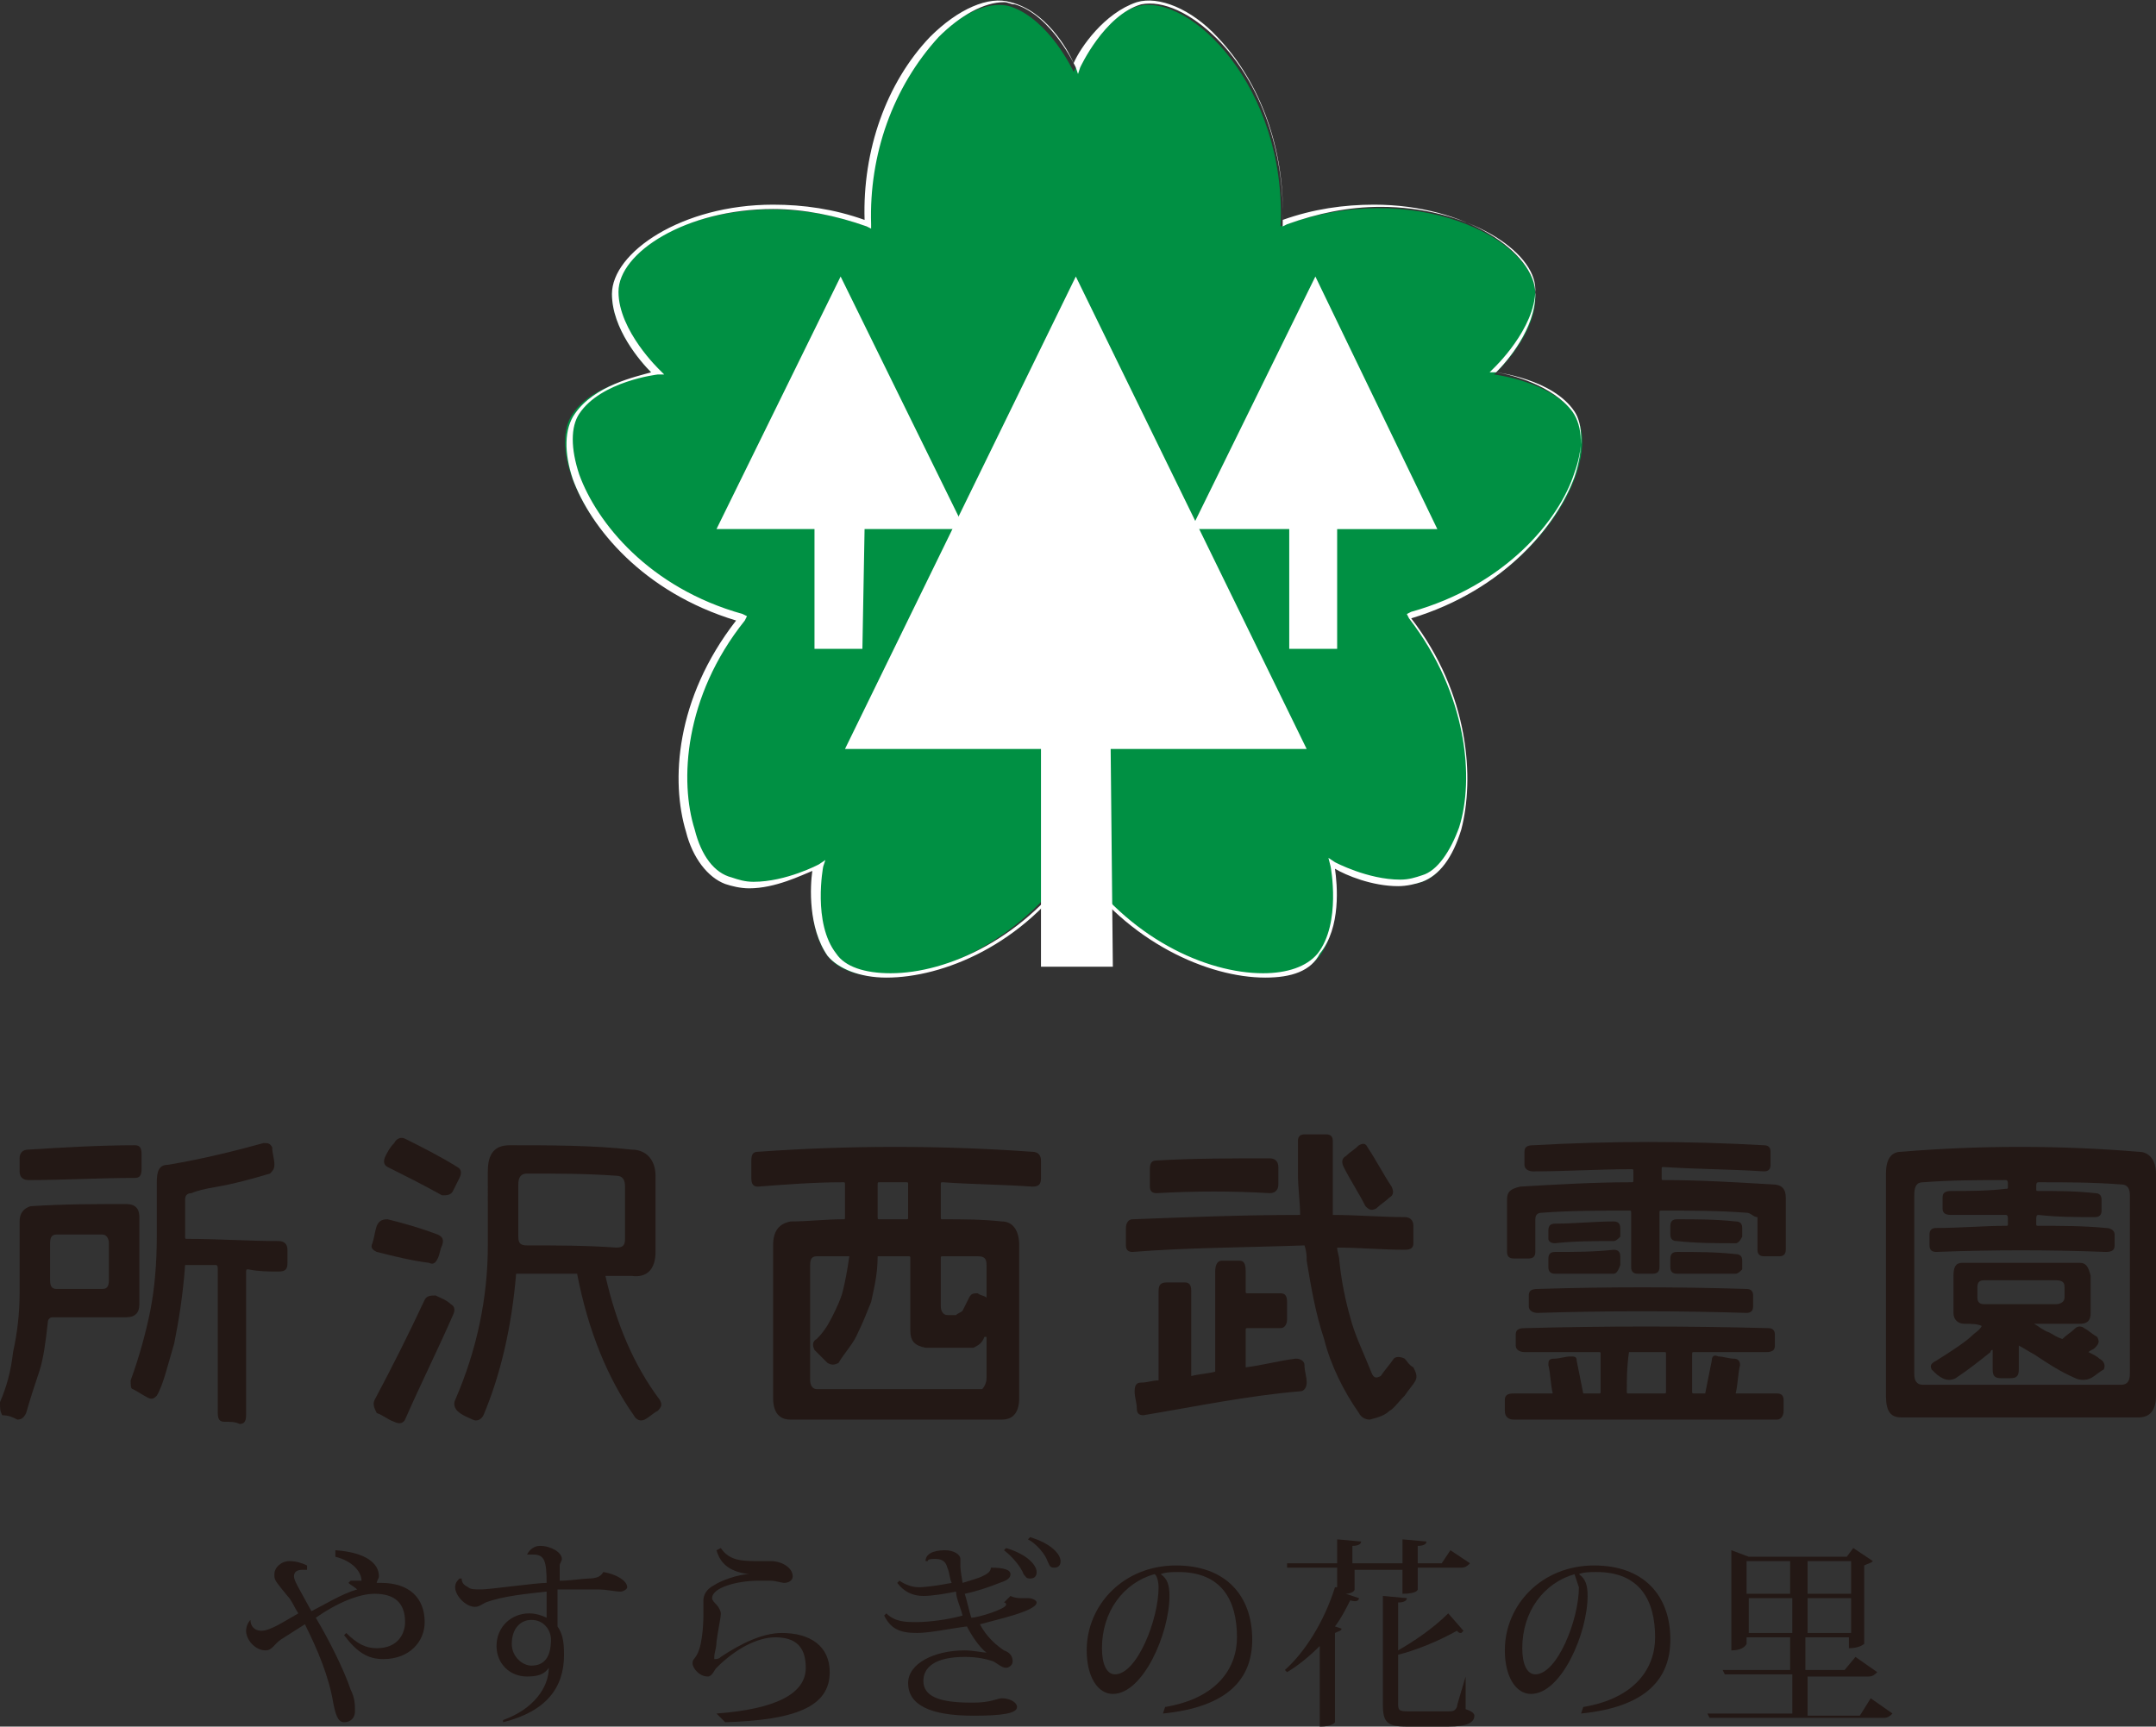 <?xml version="1.0" encoding="utf-8"?>
<!-- Generator: Adobe Illustrator 18.1.1, SVG Export Plug-In . SVG Version: 6.00 Build 0)  -->
<svg version="1.1" id="レイヤー_1" xmlns="http://www.w3.org/2000/svg" xmlns:xlink="http://www.w3.org/1999/xlink" x="0px"
	 y="0px" viewBox="0 0 99 79.3" enable-background="new 0 0 99 79.3" xml:space="preserve">
<rect x="0" y="0" width="99" height="79.3" fill="#333333" stroke="none"/>
<g>
	<g>
		<path fill="#231815" d="M0.8,65.2C0.6,65.1,0.4,65,0.1,65C0,64.8,0,64.7,0,64.4c0.3-0.7,0.5-1.4,0.6-2.3c0.2-0.9,0.3-1.8,0.3-2.7
			c0-1.1,0-2.2,0-3.3c0-0.4,0.2-0.6,0.5-0.7c1.5-0.1,2.9-0.1,4.4-0.1c0.4,0,0.6,0.2,0.6,0.6c0,1.3,0,2.7,0,4c0,0.4-0.2,0.6-0.6,0.6
			c-1.1,0-2.3,0-3.4,0c-0.1,0-0.2,0.1-0.2,0.2c-0.1,0.9-0.2,1.7-0.4,2.3c-0.2,0.6-0.4,1.2-0.6,1.9C1.1,65.1,1,65.2,0.8,65.2
			 M0.9,53.2c0-0.2,0.1-0.4,0.4-0.4c1.6-0.1,3.3-0.2,4.9-0.2c0.2,0,0.3,0.1,0.3,0.4c0,0.2,0,0.4,0,0.7c0,0.3-0.1,0.4-0.3,0.4
			c-1.6,0-3.3,0.1-4.9,0.1c-0.2,0-0.4-0.1-0.4-0.4C0.9,53.6,0.9,53.4,0.9,53.2z M2.6,56.7c-0.2,0-0.3,0.1-0.3,0.4c0,0.6,0,1.1,0,1.7
			c0,0.3,0.1,0.4,0.3,0.4c0.7,0,1.4,0,2.1,0c0.2,0,0.3-0.1,0.3-0.4c0-0.6,0-1.1,0-1.7c0-0.2-0.1-0.4-0.3-0.4
			C4,56.7,3.3,56.7,2.6,56.7z M10.3,65.3c-0.2,0-0.3-0.1-0.3-0.4c0-2.2,0-4.4,0-6.6c0-0.1,0-0.2-0.1-0.2c-0.5,0-0.9,0-1.4,0
			c-0.1,1.4-0.3,2.6-0.5,3.6c-0.3,1-0.5,1.9-0.8,2.4c-0.1,0.1-0.2,0.2-0.4,0.1c-0.2-0.1-0.5-0.3-0.7-0.4C6,63.8,6,63.6,6,63.4
			c0.4-1.1,0.7-2.2,0.9-3.2c0.2-1,0.3-2.2,0.3-3.4c0-0.8,0-1.7,0-2.5c0-0.5,0.1-0.8,0.5-0.8c1.8-0.3,3.3-0.7,4.4-1
			c0.2,0,0.3,0,0.4,0.2c0,0.3,0.1,0.5,0.1,0.8c0,0.2-0.1,0.3-0.2,0.4c-1,0.3-1.8,0.5-2.4,0.6c-0.6,0.1-1,0.2-1.2,0.3
			c-0.2,0-0.3,0.1-0.3,0.3c0,0.6,0,1.1,0,1.7c0,0.1,0,0.1,0.1,0.1c1.4,0,2.8,0.1,4.2,0.1c0.2,0,0.4,0.1,0.4,0.4c0,0.2,0,0.4,0,0.6
			c0,0.3-0.1,0.4-0.4,0.4c-0.5,0-0.9,0-1.4-0.1c-0.1,0-0.1,0-0.1,0.2c0,2.2,0,4.4,0,6.5c0,0.3-0.1,0.4-0.3,0.4
			C10.8,65.3,10.6,65.3,10.3,65.3z"/>
	</g>
	<g>
		<path fill="#231815" d="M17.3,57.5c-0.2-0.1-0.3-0.2-0.2-0.4c0.1-0.3,0.1-0.5,0.2-0.8c0.1-0.2,0.2-0.3,0.5-0.3
			c0.8,0.2,1.5,0.4,2.3,0.7c0.2,0.1,0.3,0.2,0.2,0.5c-0.1,0.2-0.1,0.4-0.2,0.6c-0.1,0.2-0.2,0.3-0.4,0.2
			C18.9,57.9,18.1,57.7,17.3,57.5z M17.2,64.3c0.8-1.5,1.6-3.1,2.3-4.6c0.1-0.2,0.3-0.2,0.5-0.2c0.2,0.1,0.5,0.2,0.7,0.4
			c0.2,0.1,0.2,0.3,0.1,0.5c-0.7,1.6-1.5,3.2-2.2,4.8c-0.1,0.2-0.3,0.2-0.5,0.1c-0.3-0.1-0.5-0.3-0.8-0.4
			C17.2,64.7,17.1,64.5,17.2,64.3 M17.8,53.6c-0.2-0.1-0.2-0.3-0.1-0.5c0.1-0.2,0.2-0.4,0.4-0.6c0.1-0.2,0.3-0.3,0.5-0.2
			c0.8,0.4,1.6,0.8,2.4,1.3c0.2,0.1,0.2,0.3,0.1,0.5c-0.1,0.2-0.2,0.4-0.3,0.6c-0.1,0.2-0.3,0.2-0.5,0.2
			C19.4,54.4,18.6,54,17.8,53.6z M22.4,53.8c0-0.8,0.3-1.2,1-1.2c1.9,0,3.8,0,5.6,0.2c0.7,0,1.1,0.5,1.1,1.2c0,1.2,0,2.4,0,3.5
			c0,0.8-0.4,1.2-1.1,1.1c-0.4,0-0.8,0-1.2,0c0.5,2.2,1.3,4.1,2.5,5.7c0.1,0.2,0.1,0.3-0.1,0.5c-0.2,0.1-0.4,0.3-0.6,0.4
			c-0.2,0.1-0.4,0-0.5-0.2c-1.2-1.7-2.1-3.9-2.6-6.5c-0.9,0-1.9,0-2.8,0c-0.2,2.4-0.7,4.6-1.5,6.5c-0.1,0.2-0.3,0.3-0.5,0.2
			c-0.2-0.1-0.5-0.2-0.7-0.4c-0.1-0.1-0.2-0.3-0.1-0.5c1-2.3,1.5-4.7,1.5-7.1c0-0.2,0-0.4,0-0.6C22.4,55.8,22.4,54.8,22.4,53.8z
			 M28.7,54.5c0-0.3-0.1-0.5-0.4-0.5c-1.4-0.1-2.7-0.1-4.1-0.1c-0.3,0-0.4,0.2-0.4,0.5c0,0.6,0,1.2,0,1.8c0,0.2,0,0.4,0,0.6
			c0,0.3,0.1,0.4,0.4,0.4c1.4,0,2.7,0,4.1,0.1c0.3,0,0.4-0.1,0.4-0.4C28.7,56.1,28.7,55.3,28.7,54.5z"/>
	</g>
	<g>
		<path fill="#231815" d="M36.3,65.2c-0.5,0-0.8-0.3-0.8-1c0-2.3,0-4.7,0-7c0-0.7,0.3-1,0.8-1.1c0.8,0,1.6-0.1,2.4-0.1
			c0.1,0,0.1,0,0.1-0.1c0-0.5,0-1,0-1.5c0-0.1,0-0.1-0.1-0.1c-1.3,0-2.6,0.1-3.9,0.2c-0.2,0-0.3-0.1-0.3-0.4c0-0.3,0-0.5,0-0.8
			c0-0.3,0.1-0.4,0.3-0.4c4.2-0.3,8.4-0.3,12.6,0c0.3,0,0.4,0.2,0.4,0.4c0,0.3,0,0.5,0,0.8c0,0.3-0.1,0.4-0.4,0.4
			c-1.4-0.1-2.7-0.1-4.1-0.2c-0.1,0-0.1,0-0.1,0.1c0,0.5,0,1,0,1.5c0,0.1,0,0.1,0.1,0.1c0.9,0,1.8,0,2.7,0.1c0.5,0,0.8,0.4,0.8,1.1
			c0,2.3,0,4.7,0,7c0,0.7-0.3,1-0.8,1C42.8,65.2,39.5,65.2,36.3,65.2z M45.3,63.3c0-0.6,0-1.2,0-1.9c0,0-0.1,0-0.1,0
			c-0.1,0.3-0.3,0.4-0.5,0.5c-0.7,0-1.5,0-2.2,0c-0.5-0.1-0.7-0.3-0.7-0.8c0-1.1,0-2.2,0-3.3c0-0.1,0-0.1-0.1-0.1c-0.5,0-1,0-1.4,0
			c0,0.9-0.2,1.6-0.3,2.1c-0.2,0.5-0.4,1-0.6,1.4c-0.2,0.5-0.6,0.9-0.9,1.4c-0.2,0.1-0.3,0.1-0.5,0c-0.2-0.2-0.4-0.4-0.6-0.6
			c-0.1-0.2-0.1-0.4,0.1-0.5c0.3-0.3,0.5-0.6,0.7-1c0.2-0.4,0.4-0.8,0.5-1.2c0.1-0.4,0.2-0.9,0.3-1.6c-0.5,0-1,0-1.5,0
			c-0.2,0-0.3,0.1-0.3,0.4c0,1.8,0,3.5,0,5.3c0,0.2,0.1,0.4,0.3,0.4c2.5,0,5.1,0,7.6,0C45.2,63.7,45.3,63.5,45.3,63.3 M41.6,56
			c0.1,0,0.1,0,0.1-0.1c0-0.5,0-1,0-1.5c0-0.1,0-0.1-0.1-0.1c-0.4,0-0.8,0-1.2,0c-0.1,0-0.1,0-0.1,0.1c0,0.5,0,1,0,1.5
			c0,0.1,0,0.1,0.1,0.1C40.8,56,41.2,56,41.6,56z M44.2,60.2c0.1-0.2,0.2-0.4,0.3-0.6c0.1-0.2,0.2-0.2,0.4-0.2
			c0.1,0.1,0.3,0.1,0.4,0.2c0-0.5,0-1,0-1.5c0-0.3-0.1-0.4-0.4-0.4c-0.5,0-1.1,0-1.6,0c-0.1,0-0.1,0-0.1,0.1c0,0.7,0,1.4,0,2.2
			c0,0.2,0.1,0.4,0.3,0.4c0.1,0,0.3,0,0.4,0C44,60.3,44.1,60.3,44.2,60.2"/>
	</g>
	<g>
		<path fill="#231815" d="M52,57.5c-0.2,0-0.3-0.1-0.3-0.3c0-0.3,0-0.5,0-0.8c0-0.2,0.1-0.4,0.3-0.4c2.6-0.1,5.1-0.2,7.7-0.2
			c0-0.6-0.1-1.2-0.1-1.9c0-0.5,0-1,0-1.5c0-0.2,0.1-0.3,0.3-0.3c0.3,0,0.7,0,1,0c0.2,0,0.3,0.1,0.3,0.3c0,0.7,0,1.5,0,2.2
			c0,0.4,0,0.8,0,1.2c1.1,0,2.2,0.1,3.3,0.1c0.2,0,0.4,0.1,0.4,0.4c0,0.3,0,0.5,0,0.8c0,0.2-0.1,0.3-0.4,0.3c-1,0-2.1-0.1-3.1-0.1
			c0,0.2,0.1,0.4,0.1,0.6c0.1,1,0.3,1.9,0.5,2.6c0.2,0.8,0.6,1.6,1,2.6c0.1,0.2,0.2,0.2,0.4,0.1c0.2-0.3,0.4-0.5,0.6-0.8
			c0.1-0.1,0.3-0.1,0.5,0c0.1,0.1,0.2,0.3,0.4,0.4c0.1,0.2,0.2,0.4,0.1,0.6c-0.1,0.2-0.3,0.4-0.5,0.7c-0.3,0.3-0.5,0.6-0.7,0.7
			c-0.2,0.2-0.5,0.3-0.9,0.4c-0.2,0-0.4-0.1-0.5-0.3c-0.7-1-1.3-2.2-1.6-3.4c-0.4-1.2-0.6-2.4-0.8-3.6c0-0.2,0-0.4-0.1-0.7
			C57.1,57.3,54.5,57.3,52,57.5z M52.5,65c-0.2,0-0.3-0.1-0.3-0.3c0-0.3-0.1-0.5-0.1-0.8c0-0.3,0.1-0.4,0.3-0.4
			c0.3,0,0.5-0.1,0.8-0.1c0-1.4,0-2.7,0-4.1c0-0.3,0.1-0.4,0.4-0.4c0.3,0,0.5,0,0.8,0c0.2,0,0.3,0.1,0.3,0.4c0,1.3,0,2.6,0,3.9
			c0.4-0.1,0.7-0.1,1.1-0.2c0-1.5,0-3.1,0-4.6c0-0.3,0.1-0.5,0.3-0.5c0.3,0,0.5,0,0.8,0c0.2,0,0.3,0.1,0.3,0.5c0,0.3,0,0.6,0,0.9
			c0,0.1,0,0.1,0.1,0.1c0.5,0,1,0,1.5,0c0.2,0,0.3,0.1,0.3,0.4c0,0.3,0,0.6,0,0.8c0,0.2-0.1,0.4-0.3,0.4c-0.5,0-1,0-1.5,0
			c-0.1,0-0.1,0-0.1,0.1c0,0.6,0,1.1,0,1.7c0.8-0.1,1.5-0.3,2.3-0.4c0.2,0,0.4,0.1,0.4,0.3c0,0.3,0.1,0.5,0.1,0.8
			c0,0.2-0.1,0.4-0.3,0.4C57.3,64.1,54.9,64.6,52.5,65z M53.1,54.8c-0.2,0-0.3-0.1-0.3-0.3c0-0.3,0-0.5,0-0.8c0-0.3,0.1-0.4,0.3-0.4
			c1.7-0.1,3.5-0.1,5.2-0.1c0.2,0,0.4,0.1,0.4,0.4c0,0.3,0,0.5,0,0.8c0,0.2-0.1,0.4-0.4,0.4C56.6,54.7,54.9,54.7,53.1,54.8z
			 M61.7,53.6c-0.1-0.2-0.1-0.4,0.1-0.5c0.2-0.2,0.4-0.3,0.6-0.5c0.2-0.1,0.3-0.1,0.4,0.1c0.4,0.6,0.7,1.2,1.1,1.8
			c0.1,0.2,0.1,0.4-0.1,0.5c-0.2,0.2-0.4,0.3-0.6,0.5c-0.2,0.1-0.3,0.1-0.5-0.1C62.4,54.8,62,54.2,61.7,53.6z"/>
	</g>
	<g>
		<path fill="#231815" d="M81.1,62.1c-1.1,0-2.2,0-3.3,0c-0.1,0-0.1,0-0.1,0.1c0,0.6,0,1.1,0,1.7c0,0.1,0,0.1,0.1,0.1
			c0.2,0,0.4,0,0.5,0c0.1-0.5,0.2-1,0.3-1.5c0-0.2,0.1-0.3,0.3-0.2c0.2,0,0.5,0.1,0.7,0.1c0.2,0,0.3,0.1,0.3,0.3
			c-0.1,0.4-0.1,0.9-0.2,1.3c0.6,0,1.2,0,1.9,0c0.2,0,0.3,0.1,0.3,0.3c0,0.2,0,0.3,0,0.5c0,0.2-0.1,0.4-0.3,0.4c-4,0-8,0-12.1,0
			c-0.2,0-0.4-0.1-0.4-0.4c0-0.2,0-0.3,0-0.5c0-0.2,0.1-0.3,0.4-0.3c0.6,0,1.2,0,1.8,0c-0.1-0.4-0.1-0.9-0.2-1.3
			c0-0.2,0-0.3,0.3-0.3c0.2,0,0.5-0.1,0.7-0.1c0.2,0,0.3,0,0.3,0.2c0.1,0.5,0.2,1,0.3,1.5c0.2,0,0.5,0,0.7,0c0.1,0,0.1,0,0.1-0.1
			c0-0.6,0-1.1,0-1.7c0-0.1,0-0.1-0.1-0.1c-1.1,0-2.2,0-3.4,0c-0.2,0-0.4-0.1-0.4-0.3c0-0.2,0-0.3,0-0.5c0-0.2,0.1-0.3,0.4-0.3
			c3.7-0.1,7.5-0.1,11.2,0c0.2,0,0.3,0.1,0.3,0.3c0,0.2,0,0.3,0,0.5C81.5,62,81.4,62.1,81.1,62.1 M80.2,55.7
			c-1.3-0.1-2.6-0.1-3.9-0.1c-0.1,0-0.1,0-0.1,0.1c0,0.8,0,1.7,0,2.5c0,0.2-0.1,0.3-0.3,0.3c-0.2,0-0.5,0-0.7,0
			c-0.2,0-0.3-0.1-0.3-0.3c0-0.8,0-1.7,0-2.5c0-0.1,0-0.1-0.1-0.1c-1.3,0-2.7,0-4,0.1c-0.2,0-0.3,0.1-0.3,0.3c0,0.5,0,1,0,1.5
			c0,0.2-0.1,0.3-0.3,0.3c-0.2,0-0.5,0-0.7,0c-0.2,0-0.3-0.1-0.3-0.3c0-0.8,0-1.6,0-2.4c0-0.4,0.2-0.5,0.6-0.6
			c1.7-0.1,3.4-0.2,5.1-0.2c0.1,0,0.1,0,0.1-0.1c0-0.1,0-0.3,0-0.4c0-0.1,0-0.1-0.1-0.1c-1.5,0-3,0.1-4.5,0.1
			c-0.2,0-0.4-0.1-0.4-0.3c0-0.2,0-0.4,0-0.6c0-0.2,0.1-0.3,0.4-0.3c3.5-0.2,7.1-0.2,10.6,0c0.2,0,0.3,0.1,0.3,0.3
			c0,0.2,0,0.4,0,0.6c0,0.2-0.1,0.3-0.3,0.3c-1.5-0.1-3.1-0.1-4.6-0.2c-0.1,0-0.1,0-0.1,0.1c0,0.1,0,0.3,0,0.4c0,0.1,0,0.1,0.1,0.1
			c1.7,0,3.3,0.1,5,0.2c0.4,0,0.6,0.2,0.6,0.6c0,0.8,0,1.6,0,2.4c0,0.2-0.1,0.3-0.3,0.3c-0.2,0-0.5,0-0.7,0c-0.2,0-0.3-0.1-0.3-0.3
			c0-0.5,0-1,0-1.5C80.5,55.9,80.4,55.7,80.2,55.7 M80.2,60.3c-3.2-0.1-6.4-0.1-9.6,0c-0.2,0-0.4-0.1-0.4-0.3c0-0.2,0-0.3,0-0.5
			c0-0.2,0.1-0.3,0.4-0.3c3.2-0.1,6.4-0.1,9.6,0c0.2,0,0.3,0.1,0.3,0.3c0,0.2,0,0.3,0,0.5C80.5,60.2,80.4,60.3,80.2,60.3 M74.1,57
			c-0.9,0-1.8,0-2.7,0.1c-0.2,0-0.3-0.1-0.3-0.2c0-0.1,0-0.3,0-0.4c0-0.2,0.1-0.3,0.3-0.3c0.9,0,1.8-0.1,2.7-0.1
			c0.2,0,0.3,0.1,0.3,0.3c0,0.1,0,0.3,0,0.4C74.3,56.9,74.2,57,74.1,57 M74.1,58.5c-0.9,0-1.8,0-2.7,0c-0.2,0-0.3-0.1-0.3-0.3
			c0-0.1,0-0.3,0-0.4c0-0.2,0.1-0.3,0.3-0.3c0.9,0,1.8,0,2.7-0.1c0.2,0,0.3,0.1,0.3,0.3c0,0.1,0,0.3,0,0.4
			C74.3,58.4,74.2,58.5,74.1,58.5 M74.8,62.1C74.7,62.1,74.7,62.1,74.8,62.1c-0.1,0.7-0.1,1.2-0.1,1.8c0,0.1,0,0.1,0.1,0.1
			c0.5,0,1.1,0,1.6,0c0.1,0,0.1,0,0.1-0.1c0-0.6,0-1.1,0-1.7c0-0.1,0-0.1-0.1-0.1C75.8,62.1,75.3,62.1,74.8,62.1z M79.7,57.1
			c-0.9,0-1.8,0-2.7-0.1c-0.2,0-0.3-0.1-0.3-0.3c0-0.1,0-0.3,0-0.4c0-0.2,0.1-0.3,0.3-0.3c0.9,0,1.8,0,2.7,0.1
			c0.2,0,0.3,0.1,0.3,0.3c0,0.1,0,0.3,0,0.4C79.9,57,79.8,57.1,79.7,57.1 M79.7,58.5c-0.9,0-1.8,0-2.7,0c-0.2,0-0.3-0.1-0.3-0.3
			c0-0.1,0-0.3,0-0.4c0-0.2,0.1-0.3,0.3-0.3c0.9,0,1.8,0,2.7,0.1c0.2,0,0.3,0.1,0.3,0.3c0,0.1,0,0.3,0,0.4
			C79.9,58.4,79.8,58.5,79.7,58.5"/>
	</g>
	<g>
		<path fill="#231815" d="M87.3,65.1c-0.5,0-0.7-0.3-0.7-1c0-3.4,0-6.8,0-10.2c0-0.6,0.2-1,0.7-1c3.6-0.3,7.3-0.3,10.9,0
			c0.5,0,0.8,0.4,0.8,1c0,3.4,0,6.8,0,10.2c0,0.7-0.3,1-0.8,1C94.6,65.1,90.9,65.1,87.3,65.1z M97.4,63.6c0.3,0,0.4-0.2,0.4-0.5
			c0-2.7,0-5.5,0-8.2c0-0.3-0.1-0.5-0.4-0.5c-1.3-0.1-2.5-0.1-3.8-0.1c-0.1,0-0.1,0.1-0.1,0.2c0,0,0,0.1,0,0.1c0,0.1,0,0.1,0.1,0.1
			c0.9,0,1.7,0,2.6,0.1c0.2,0,0.3,0.1,0.3,0.3c0,0.2,0,0.3,0,0.5c0,0.2-0.1,0.3-0.3,0.3c-0.9,0-1.7,0-2.6-0.1
			c-0.1,0-0.1,0.1-0.1,0.2c0,0.1,0,0.2,0,0.2c0,0.1,0,0.1,0.1,0.1c1,0,2.1,0,3.1,0.1c0.2,0,0.4,0.1,0.4,0.3c0,0.2,0,0.3,0,0.5
			c0,0.2-0.1,0.3-0.4,0.3c-2.6-0.1-5.2-0.1-7.8,0c-0.2,0-0.3-0.1-0.3-0.3c0-0.2,0-0.3,0-0.5c0-0.2,0.1-0.3,0.3-0.3
			c1.1,0,2.2-0.1,3.2-0.1c0.1,0,0.1,0,0.1-0.1c0-0.1,0-0.2,0-0.2c0-0.1,0-0.2-0.1-0.2c-0.8,0-1.7,0-2.5,0c-0.3,0-0.4-0.1-0.4-0.3
			c0-0.2,0-0.3,0-0.5c0-0.2,0.1-0.3,0.4-0.3c0.8,0,1.7,0,2.5-0.1c0.1,0,0.1,0,0.1-0.1c0,0,0-0.1,0-0.1c0-0.1,0-0.2-0.1-0.2
			c-1.3,0-2.5,0-3.8,0.1c-0.3,0-0.4,0.2-0.4,0.6c0,2.7,0,5.5,0,8.2c0,0.3,0.1,0.5,0.4,0.5C91.3,63.6,94.3,63.6,97.4,63.6z
			 M90.2,60.8c-0.3,0-0.5-0.2-0.5-0.5c0-0.6,0-1.1,0-1.7c0-0.4,0.1-0.6,0.4-0.6c1.8,0,3.6,0,5.4,0c0.3,0,0.4,0.2,0.5,0.6
			c0,0.6,0,1.1,0,1.7c0,0.4-0.2,0.5-0.5,0.5c-0.7,0-1.4,0-2.1,0c0.2,0.1,0.4,0.3,0.7,0.4c0.2,0.1,0.3,0.2,0.6,0.3
			c0.2-0.2,0.4-0.3,0.6-0.5c0.1-0.1,0.3-0.1,0.4,0c0.2,0.1,0.4,0.3,0.6,0.4c0.1,0.2,0.1,0.3-0.1,0.5c-0.1,0.1-0.2,0.1-0.3,0.2
			c0.2,0.1,0.4,0.2,0.5,0.3c0.2,0.1,0.3,0.3,0.2,0.5c-0.2,0.1-0.4,0.3-0.6,0.4c-0.2,0.1-0.5,0.1-0.7,0c-0.7-0.3-1.3-0.7-1.9-1.1
			c-0.2-0.1-0.5-0.3-0.7-0.4c0,0.4,0,0.7,0,1.1c0,0.3-0.1,0.4-0.4,0.4c-0.1,0-0.3,0-0.4,0c-0.3,0-0.4-0.1-0.4-0.4c0-0.3,0-0.6,0-0.9
			c0,0-0.1,0-0.1,0.1c-0.5,0.4-1,0.8-1.6,1.2c-0.2,0.1-0.4,0.1-0.6,0c-0.2-0.1-0.3-0.2-0.5-0.4c-0.1-0.2,0-0.3,0.2-0.4
			c0.8-0.5,1.4-0.9,1.7-1.2c0.1-0.1,0.3-0.2,0.4-0.4C90.8,60.8,90.5,60.8,90.2,60.8z M94.8,59.1c0-0.2-0.1-0.3-0.4-0.3
			c-1.1,0-2.2,0-3.3,0c-0.2,0-0.3,0.1-0.3,0.3c0,0.2,0,0.3,0,0.5c0,0.2,0.1,0.3,0.3,0.3c1.1,0,2.2,0,3.3,0c0.2,0,0.4-0.1,0.4-0.3
			C94.8,59.5,94.8,59.3,94.8,59.1z"/>
	</g>
	<g>
		<g>
			<path fill="#009043" d="M72.3,19c-1.1-1.5-3.7-1.8-3.7-1.8s2-1.8,1.9-3.7c0-2.5-5.6-5.4-11.7-3.1c0.3-6.4-4.2-10.8-6.6-10.1
				c-1.8,0.6-2.9,3-2.9,3s-1.1-2.4-2.9-3c-2.3-0.7-6.8,3.7-6.6,10.1c-6-2.2-11.6,0.7-11.7,3.1c0,1.9,1.9,3.7,1.9,3.7
				s-2.7,0.3-3.7,1.8c-1.4,2,1.4,7.7,7.6,9.4c-4,5-2.9,11.3-0.6,12.1c1.8,0.6,4.1-0.7,4.1-0.7s-0.5,2.6,0.6,4.1
				c1.5,2,7.7,1,11.3-4.3c3.6,5.3,9.8,6.3,11.3,4.3c1.1-1.5,0.6-4.1,0.6-4.1s2.3,1.3,4.1,0.7c2.3-0.8,3.4-7-0.6-12.1
				C70.9,26.6,73.7,21,72.3,19z"/>
			<path fill="#FFFFFF" d="M58.1,44.9c-2.6,0-6.3-1.6-8.7-5.1c-2.4,3.6-6.1,5.1-8.7,5.1c-1.2,0-2.2-0.4-2.7-1
				c-0.9-1.3-0.8-3.2-0.7-3.9c-0.5,0.2-1.7,0.8-2.9,0.8c-0.4,0-0.8-0.1-1.1-0.2c-0.8-0.3-1.5-1.2-1.8-2.4c-0.7-2.3-0.5-6.1,2.3-9.7
				c-4.3-1.3-6.7-4.3-7.5-6.5c-0.4-1.2-0.4-2.3,0.1-3c0.9-1.3,2.8-1.7,3.5-1.9c-0.5-0.5-1.8-2-1.8-3.6c0-1.9,3.2-4.1,7.4-4.1
				c1.4,0,2.8,0.2,4.2,0.7c-0.1-3.2,1-6.3,3-8.4c1.3-1.3,2.7-1.9,3.7-1.6C48,0.5,49,2.2,49.3,2.9c0.3-0.7,1.4-2.3,2.9-2.8
				c1-0.3,2.5,0.3,3.7,1.6c2,2.1,3.1,5.2,3,8.4c1.4-0.5,2.8-0.7,4.2-0.7c4.2,0,7.4,2.2,7.4,4.1c0,1.6-1.3,3.1-1.8,3.6
				c0.7,0.1,2.6,0.6,3.5,1.8c0.5,0.7,0.5,1.8,0.1,3c-0.8,2.2-3.2,5.2-7.5,6.5c2.7,3.5,2.9,7.4,2.3,9.7c-0.4,1.3-1,2.1-1.8,2.4
				c-0.3,0.1-0.7,0.2-1.1,0.2h0c-1.2,0-2.4-0.5-2.9-0.8c0.1,0.7,0.3,2.7-0.7,3.9C60.2,44.6,59.3,44.9,58.1,44.9z M49.3,39.3l0.1,0.2
				c2.4,3.6,6,5.2,8.6,5.2c1.1,0,2-0.3,2.5-0.9c1.1-1.4,0.6-4,0.6-4L61,39.4l0.3,0.2c0,0,1.5,0.8,3,0.8h0c0.4,0,0.7-0.1,1-0.2
				c0.7-0.2,1.3-1.1,1.7-2.2c0.7-2.2,0.4-6.1-2.3-9.6l-0.1-0.2l0.2-0.1c4.3-1.2,6.8-4.2,7.5-6.4c0.4-1.1,0.4-2.2,0-2.8
				c-1-1.5-3.6-1.8-3.6-1.8l-0.3,0l0.2-0.2c0,0,1.9-1.8,1.9-3.6c0-1.8-3.2-3.8-7.1-3.8c-1.5,0-2.9,0.3-4.3,0.8l-0.2,0.1l0-0.2
				c0.1-3.2-1-6.4-3-8.4c-1.2-1.2-2.5-1.8-3.5-1.6c-1.7,0.5-2.8,2.9-2.8,2.9l-0.1,0.3l-0.1-0.3c0,0-1.1-2.4-2.8-2.9
				c-0.2,0-0.3-0.1-0.5-0.1c-0.9,0-2,0.6-3,1.6C41,4,39.9,7.1,40,10.3l0,0.2l-0.2-0.1c-1.4-0.5-2.9-0.8-4.3-0.8c-4,0-7.1,2-7.1,3.8
				c0,1.8,1.9,3.6,1.9,3.6l0.2,0.2l-0.3,0c0,0-2.6,0.3-3.6,1.8c-0.4,0.6-0.4,1.6,0,2.8c0.8,2.2,3.2,5.2,7.5,6.4l0.2,0.1l-0.1,0.2
				c-2.8,3.5-3,7.4-2.3,9.6c0.3,1.2,0.9,2,1.7,2.2c0.3,0.1,0.6,0.2,1,0.2c1.5,0,3-0.8,3-0.8l0.3-0.2l-0.1,0.3c0,0-0.5,2.6,0.6,4
				c0.4,0.6,1.3,0.9,2.5,0.9c2.6,0,6.2-1.6,8.6-5.2L49.3,39.3z"/>
		</g>
		<g>
			<g>
				<path fill="#FFFFFF" d="M47.9,34.3H39L49.4,13l10.4,21.3h-8.9l0,0l0,10h-3V34.3z"/>
				<path fill="#FFFFFF" d="M51.1,44.4h-3.3v-10h-9l10.6-21.7L60,34.4h-9L51.1,44.4z M48,44.2h2.8l0-9.9l0-0.2h8.8L49.4,13.3
					L39.2,34.1H48V44.2z"/>
			</g>
		</g>
		<g>
			<g>
				<path fill="#FFFFFF" d="M37.5,24.2H33L38.5,13l5.5,11.2h-4.5l0,0l0,5.5h-2L37.5,24.2L37.5,24.2z"/>
				<path fill="#FFFFFF" d="M39.6,29.8h-2.2v-5.5h-4.5l5.7-11.6l5.7,11.6h-4.6L39.6,29.8z M37.6,29.5h1.7l0-5.5l0.1,0h4.3l-5.2-10.7
					L33.2,24h4.2l0.2,0l0,0.2V29.5z"/>
			</g>
		</g>
		<g>
			<g>
				<path fill="#FFFFFF" d="M59.3,24.2h-4.4L60.3,13l5.5,11.2h-4.5l0,0l0,5.5h-2L59.3,24.2L59.3,24.2z"/>
				<path fill="#FFFFFF" d="M61.4,29.8h-2.2v-5.5h-4.5l5.7-11.6L66,24.3h-4.6L61.4,29.8z M59.4,29.5h1.7l0-5.5l0.1,0h4.3l-5.2-10.7
					L55.1,24h4.2l0.2,0l0,0.2V29.5z"/>
			</g>
		</g>
	</g>
	<g>
		<g>
			<path fill="#231815" d="M15.4,71.2c1.4,0.1,2,0.6,2,1.2c0,0.1-0.1,0.2-0.1,0.3c0.1,0,0.1,0,0.2,0c1.3,0,2,0.7,2,1.8
				c0,0.9-0.7,1.7-1.9,1.7c-0.7,0-1.2-0.3-1.8-1.1l0.1-0.1c0.5,0.5,0.9,0.7,1.4,0.7c1,0,1.3-0.7,1.3-1.2c0-0.9-0.5-1.3-1.4-1.3
				c-0.7,0-1.7,0.4-2.7,1.1c0.6,1,1.3,2.4,1.6,3.3c0.2,0.4,0.2,0.7,0.2,1c0,0.3-0.2,0.5-0.5,0.5c-0.3,0-0.4-0.4-0.5-0.9
				c-0.2-1.2-0.7-2.4-1.3-3.6c-0.3,0.2-0.8,0.5-1.1,0.7c-0.3,0.2-0.4,0.5-0.7,0.5c-0.5,0-0.9-0.5-0.9-0.9c0-0.2,0.1-0.4,0.2-0.5l0,0
				c0,0.3,0.2,0.5,0.5,0.5c0.4,0,1-0.4,1.7-0.8c-0.2-0.3-0.3-0.6-0.5-0.8c-0.4-0.5-0.6-0.7-0.6-0.9c0,0,0-0.1,0-0.1
				c0-0.3,0.3-0.6,0.7-0.6c0.3,0,0.6,0.1,0.8,0.2l0,0.2c-0.1,0-0.2,0-0.2,0c-0.1,0-0.4,0-0.4,0.3c0,0.2,0.2,0.5,0.8,1.6
				c0.6-0.3,1.4-0.8,2.1-1c-0.1-0.1-0.3-0.2-0.4-0.3l0.1-0.1c0.1,0,0.2,0,0.2,0c0.1,0,0.2,0,0.3,0c0-0.4-0.4-0.9-1.2-1.1L15.4,71.2z
				"/>
			<path fill="#231815" d="M24.2,71.4c0.1-0.2,0.3-0.4,0.6-0.4c0.5,0,1,0.3,1,0.6c0,0.1-0.1,0.2-0.1,0.3c0,0.1,0,0.3,0,0.7
				c0.5,0,1.1-0.1,1.3-0.1c0.4,0,0.6-0.1,0.7-0.3c0.6,0.1,1.1,0.4,1.1,0.7c0,0.1-0.2,0.2-0.3,0.2c-0.3,0-0.6-0.1-1.1-0.1
				c-0.2,0-0.5,0-0.7,0c-0.4,0-0.8,0-1.1,0c0,0.9,0,1.5,0,1.7c0.2,0.3,0.3,0.6,0.3,1.3c0,1.5-0.8,2.6-2.8,3.1L23.1,79
				c1.4-0.5,2.1-1.5,2.1-2.4c-0.2,0.3-0.5,0.4-1,0.4c-0.8,0-1.4-0.6-1.4-1.4c0-0.9,0.7-1.5,1.5-1.5c0.3,0,0.6,0.1,0.8,0.2
				c0-0.4,0-0.9,0-1.2c-0.9,0.1-2,0.2-2.8,0.5c-0.2,0.1-0.3,0.2-0.5,0.2c-0.4,0-0.9-0.5-0.9-0.9c0-0.2,0.1-0.3,0.2-0.4h0.1
				c0,0.2,0.1,0.3,0.3,0.4c0.1,0.1,0.3,0.1,0.6,0.1c0.4,0,2.5-0.3,3-0.3c0-1-0.1-1.3-0.6-1.3C24.4,71.4,24.4,71.4,24.2,71.4
				L24.2,71.4z M25.3,75.3c0-0.4-0.3-0.9-0.9-0.9c-0.5,0-0.9,0.4-0.9,1.1c0,0.6,0.5,1,0.9,1C25,76.5,25.3,76.1,25.3,75.3z"/>
			<path fill="#231815" d="M32.9,78.7c2.7-0.2,4.1-0.9,4.1-2.1c0-1-0.5-1.4-1.4-1.4c-0.8,0-1.8,0.5-2.7,1.4
				c-0.1,0.1-0.2,0.4-0.4,0.4c-0.4,0-0.7-0.4-0.7-0.6c0-0.2,0.1-0.2,0.2-0.4c0.3-0.5,0.3-1.8,0.3-1.8c0-0.2,0-0.4,0-0.5
				c0-0.1,0-0.1,0-0.2c0-0.2,0.1-0.5,0.5-0.7c0.3-0.2,1.1-0.5,1.6-0.5l0,0c-0.8-0.1-1.3-0.4-1.5-1.1l0.2-0.1c0.4,0.6,1,0.6,1.8,0.6
				l0.5,0c0.5,0,1,0.3,1,0.7c0,0.2-0.2,0.3-0.4,0.3c-0.1,0-0.4-0.1-0.6-0.1c-0.2,0-0.4,0-0.6,0c-0.9,0-2.1,0.3-2.1,0.8
				c0,0.1,0.1,0.2,0.2,0.3c0.1,0.1,0.2,0.3,0.2,0.4c0,0.2-0.1,0.6-0.2,1.3c0,0.3-0.1,0.5-0.1,0.7c0,0,0,0,0,0c0,0,0,0.1,0,0.1
				c0.1,0,0.2,0,0.3-0.1c0.9-0.6,1.9-1.1,2.8-1.1c1.3,0,2.2,0.6,2.2,1.8c0,1.6-1.6,2.2-4.8,2.3L32.9,78.7z"/>
			<path fill="#231815" d="M46.4,73.3c0.2,0.1,0.4,0.1,0.5,0.1c0,0,0.2,0,0.3,0c0.2,0,0.4,0.1,0.4,0.2c0,0.4-1.9,0.8-2.6,1
				c0.3,0.6,0.8,1,1.1,1.2c0.3,0.1,0.4,0.3,0.4,0.5s-0.2,0.3-0.3,0.3c-0.2,0-0.4-0.2-0.6-0.3c-0.3-0.1-0.7-0.2-1.3-0.2
				c-1.4,0-1.9,0.5-1.9,1.1c0,0.7,0.7,1,2.2,1h0.1c0.8,0,1.1-0.2,1.3-0.2c0.4,0,0.7,0.2,0.7,0.4c0,0.3-0.7,0.4-2,0.4
				c-2,0-3-0.5-3-1.5c0-0.9,1.2-1.5,2.6-1.5c0.4,0,0.8,0.1,1,0.1l0,0c-0.3-0.2-0.7-0.8-0.9-1.2c-0.8,0.1-1.7,0.3-2.3,0.3
				c-0.8,0-1.2-0.2-1.5-0.8l0.1-0.1c0.4,0.4,0.9,0.4,1.4,0.4c0.5,0,1.4-0.1,2.1-0.3c-0.1-0.4-0.3-0.8-0.3-1.1
				c-0.5,0.1-1.1,0.2-1.5,0.2c-0.5,0-0.9-0.2-1.2-0.6l0.1-0.1c0.3,0.2,0.6,0.3,0.9,0.3c0.3,0,1-0.1,1.5-0.2
				c-0.1-0.2-0.1-0.5-0.2-0.7c-0.1-0.4-0.4-0.4-0.6-0.4c-0.1,0-0.3,0-0.3,0.1l-0.1,0c0-0.3,0.3-0.5,0.9-0.5c0.4,0,0.7,0.2,0.7,0.4
				c0,0.1,0,0.2,0,0.3c0,0.1,0,0.2,0.1,0.8c0.3-0.1,0.7-0.2,0.9-0.3c0.2-0.1,0.4-0.2,0.4-0.4c0.6,0,0.9,0.1,0.9,0.3
				c0,0.2-0.2,0.3-0.5,0.4c-0.5,0.2-1.1,0.4-1.6,0.5c0.1,0.3,0.2,0.8,0.3,1.1c0.3,0,1.6-0.4,1.6-0.6c0,0,0-0.1-0.1-0.1L46.4,73.3z
				 M46.2,71.1c1,0.3,1.4,0.8,1.4,1.1c0,0.2-0.1,0.3-0.3,0.3c-0.2,0-0.2-0.1-0.3-0.2c-0.1-0.3-0.5-0.8-0.9-1.1L46.2,71.1z
				 M47.3,70.6c1,0.3,1.4,0.8,1.4,1.1c0,0.2-0.1,0.3-0.3,0.3c-0.2,0-0.2-0.1-0.3-0.3c-0.1-0.3-0.5-0.8-0.9-1L47.3,70.6z"/>
			<path fill="#231815" d="M53.5,78.4c2.4-0.4,3.3-1.8,3.3-3.2c0-1.7-0.7-3-2.7-3c-0.2,0-0.6,0-0.8,0.1c0.3,0.2,0.4,0.5,0.4,1
				c0,1.7-1.2,4.5-2.6,4.5c-0.7,0-1.2-0.8-1.2-2c0-2.1,1.7-3.9,4.1-3.9c2.3,0,3.5,1.4,3.5,3.4c0,1.8-1.1,3.1-4.1,3.4L53.5,78.4z
				 M53,72.3c-1.4,0.4-2.4,1.7-2.4,3.4c0,0.7,0.2,1.2,0.6,1.2c1,0,2-2.5,2-4C53.2,72.6,53.1,72.3,53,72.3z"/>
			<path fill="#231815" d="M62.2,72.1V73c0,0.1-0.2,0.2-0.4,0.2l0.6,0.2c0,0.1-0.1,0.2-0.4,0.1c-0.2,0.4-0.4,0.8-0.7,1.2l0.3,0.1
				c0,0.1-0.1,0.1-0.3,0.2v4.1c0,0-0.1,0.2-0.7,0.2v-3.7c-0.5,0.5-1,0.9-1.5,1.2l-0.1-0.1c0.9-0.8,1.8-2.2,2.3-3.8l0.1,0v-0.9h-2.3
				l0-0.2h2.3v-1.1l1.1,0.1c0,0.1-0.1,0.2-0.4,0.2v0.8h2.3v-1.1l1.1,0.1c0,0.1-0.1,0.2-0.4,0.2v0.8h1.1l0.4-0.6l0.9,0.6
				c-0.1,0.1-0.2,0.2-0.4,0.2h-2V73c0,0,0,0.2-0.7,0.2v-1.1H62.2z M67.3,77l0,1.5c0.3,0.1,0.4,0.2,0.4,0.3c0,0.3-0.3,0.5-1.2,0.5
				h-1.9c-0.9,0-1.1-0.2-1.1-1v-5l1.1,0.1c0,0.1-0.1,0.2-0.4,0.2v2.2c0.7-0.4,1.6-1,2.3-1.7l0.7,0.8c0,0-0.1,0.1-0.1,0.1
				c-0.1,0-0.1,0-0.2-0.1C66,75.4,65,75.8,64.2,76v2.2c0,0.3,0,0.4,0.4,0.4h1.9c0.2,0,0.3,0,0.4-0.2C66.9,78.3,67.1,77.7,67.3,77
				L67.3,77z"/>
			<path fill="#231815" d="M72.7,78.4c2.4-0.4,3.3-1.8,3.3-3.2c0-1.7-0.7-3-2.7-3c-0.2,0-0.6,0-0.8,0.1c0.3,0.2,0.4,0.5,0.4,1
				c0,1.7-1.2,4.5-2.6,4.5c-0.7,0-1.2-0.8-1.2-2c0-2.1,1.7-3.9,4.1-3.9c2.3,0,3.5,1.4,3.5,3.4c0,1.8-1.1,3.1-4.1,3.4L72.7,78.4z
				 M72.3,72.3c-1.4,0.4-2.4,1.7-2.4,3.4c0,0.7,0.2,1.2,0.6,1.2c1,0,2-2.5,2-4C72.4,72.6,72.3,72.3,72.3,72.3z"/>
			<path fill="#231815" d="M85.9,78l1,0.7c-0.1,0.1-0.2,0.2-0.4,0.2h-8l-0.1-0.2h3.9v-1.8h-3.1l-0.1-0.2h3.1v-1.5h-2v0.3
				c0,0-0.1,0.3-0.7,0.3v-4.6l0.8,0.3h4.5l0.3-0.4l0.9,0.6c-0.1,0.1-0.2,0.1-0.4,0.2v3.6c0,0-0.2,0.2-0.7,0.2v-0.5h-2v1.5h1.8
				l0.5-0.6l1,0.7c-0.1,0.1-0.2,0.2-0.4,0.2H83v1.8h2.4L85.9,78z M82.2,71.7h-2v1.5h2V71.7z M80.3,75h2v-1.6h-2V75z M85,71.7h-2v1.5
				h2V71.7z M83,75h2v-1.6h-2V75z"/>
		</g>
	</g>
</g>
</svg>
